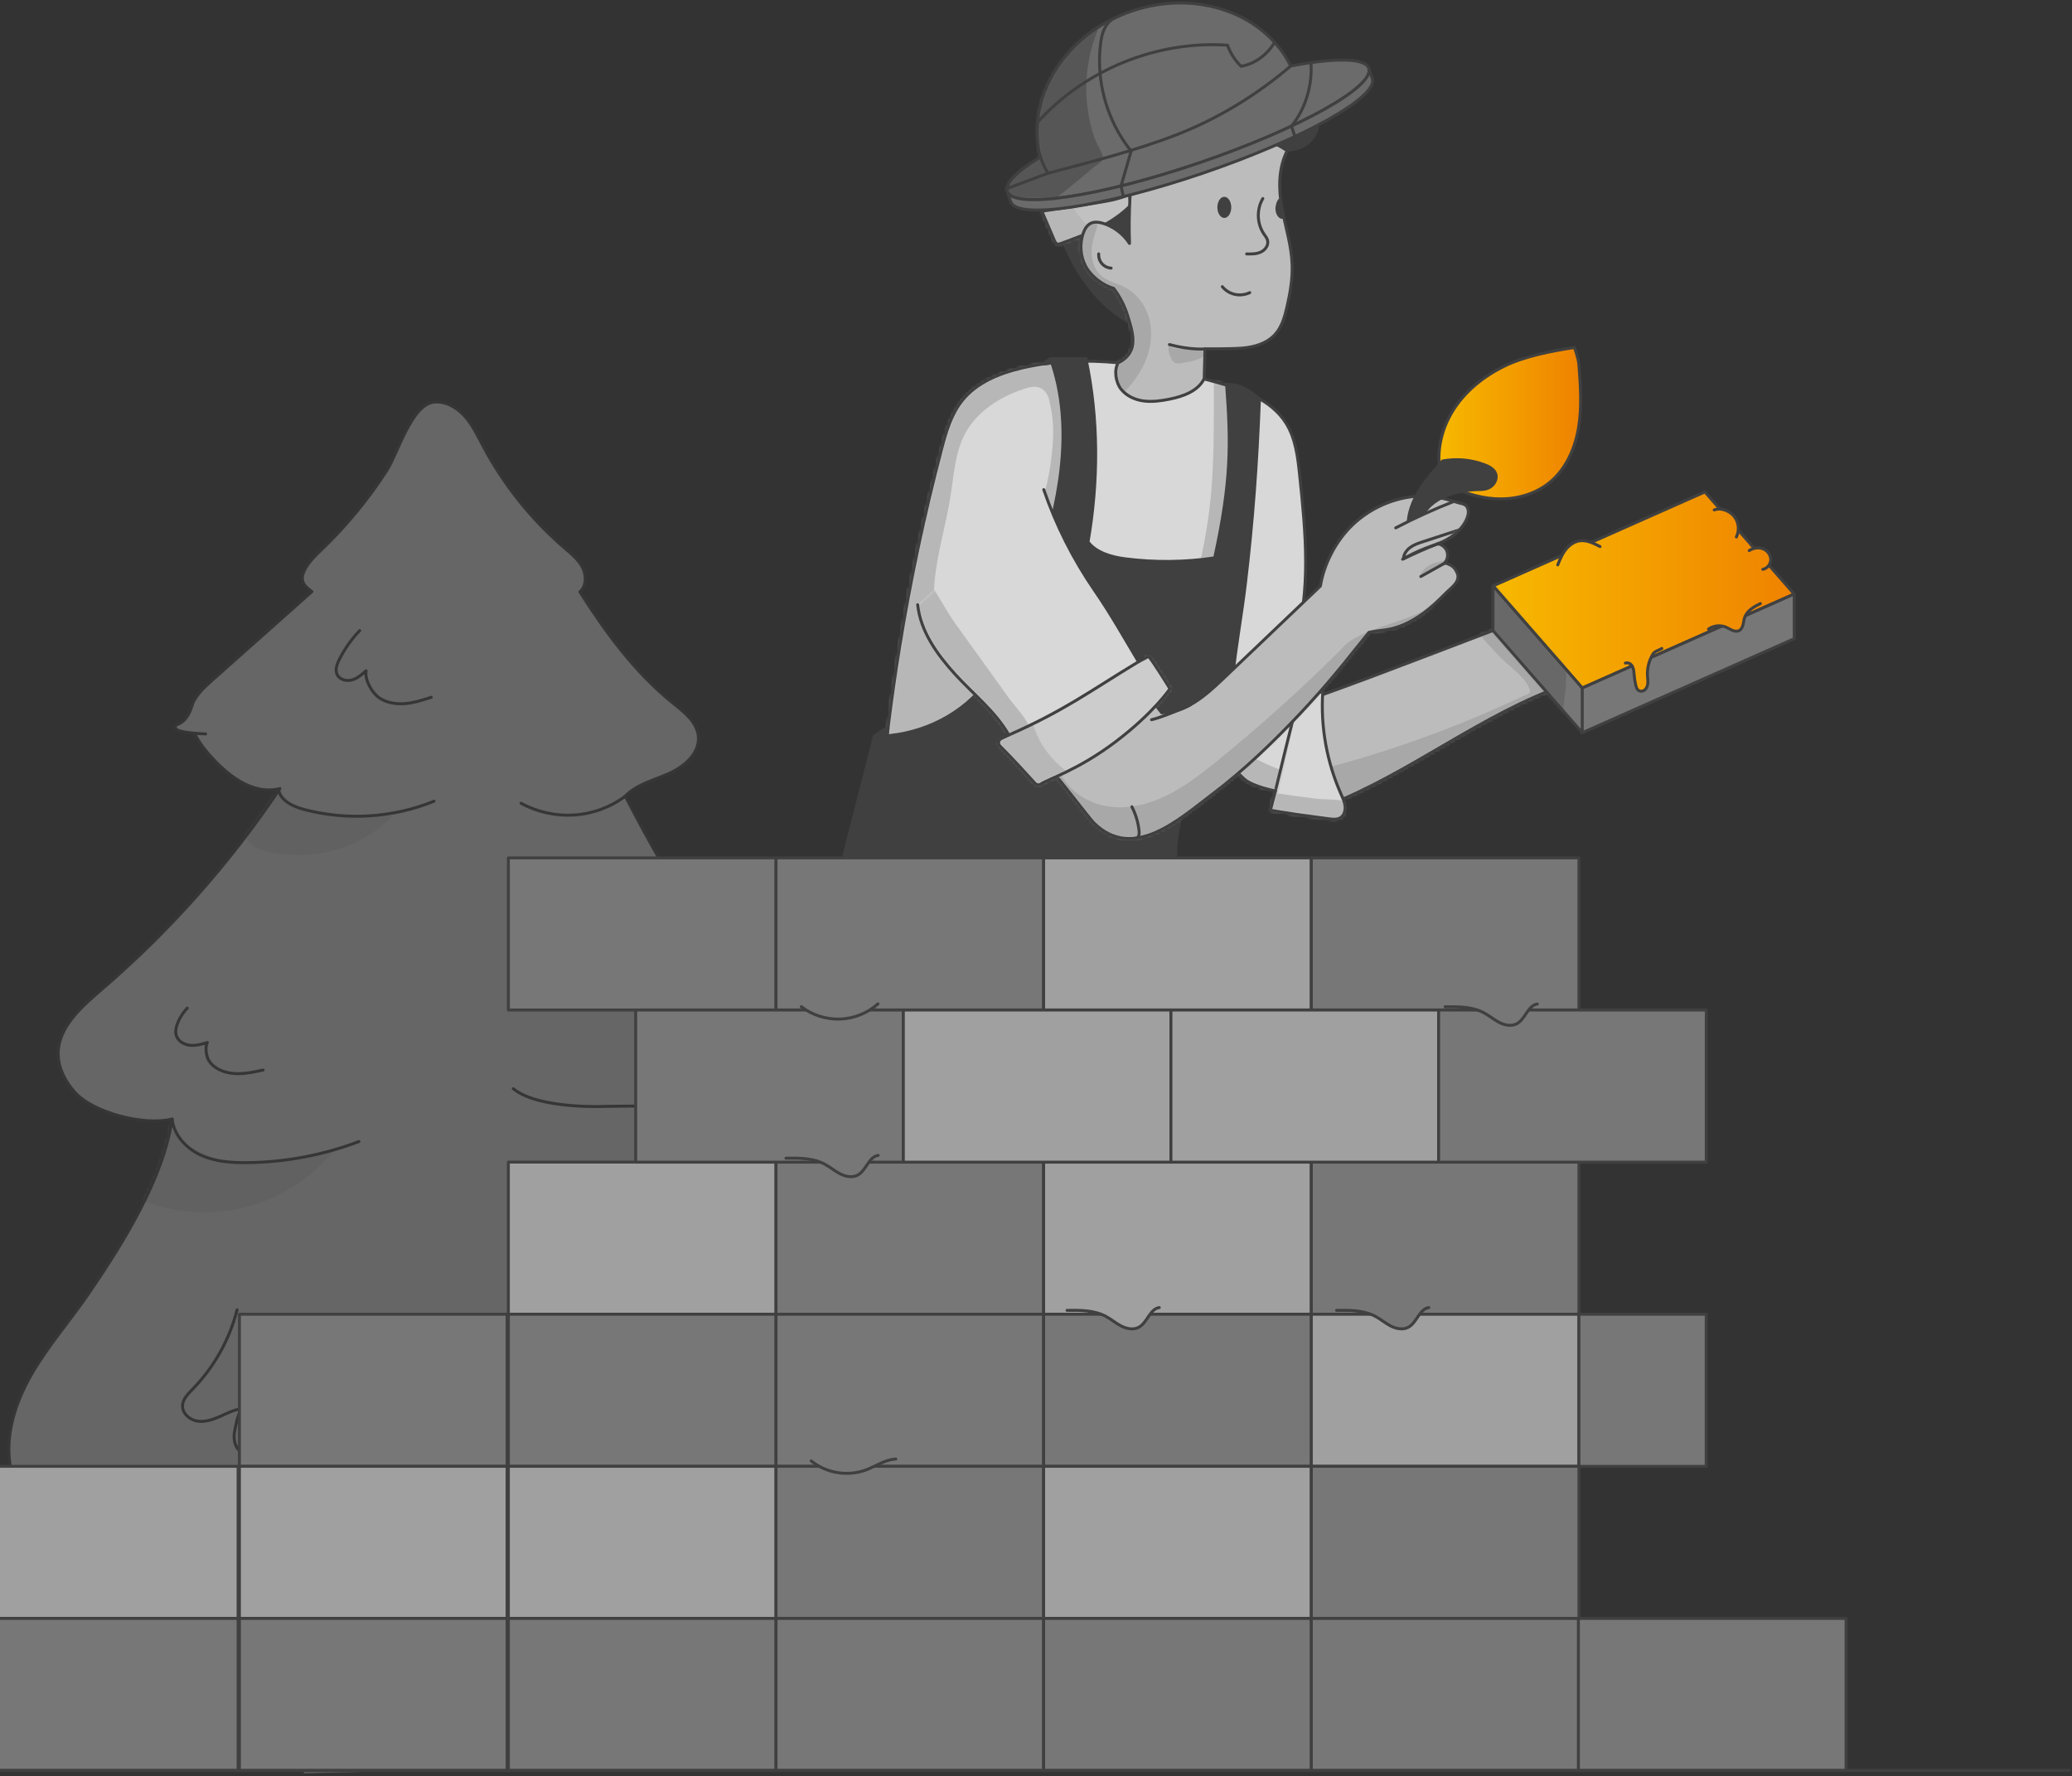 <?xml version="1.0" encoding="UTF-8"?>
<svg xmlns="http://www.w3.org/2000/svg" width="701" height="601" viewBox="0 0 701 601" fill="none">
  <rect x="0" y="0" width="701" height="601" fill="#333333" stroke="none"/>
  <g opacity="0.25">
    <path d="M102.286 600L116.286 528.118H170.357C170.357 528.118 173.85 572.965 177.039 598.095L102.286 600Z" fill="#F5F5F5"></path>
    <mask id="mask0_901_35620" style="mask-type:luminance" maskUnits="userSpaceOnUse" x="102" y="528" width="76" height="72">
      <path d="M102.286 600L116.286 528.118H170.357C170.357 528.118 173.85 572.965 177.039 598.095L102.286 600Z" fill="white"></path>
    </mask>
    <g mask="url(#mask0_901_35620)">
      <path d="M100.864 564.598C126.905 570.177 154.976 565.703 177.993 552.31C176.888 547.394 175.646 542.907 174.541 537.991C155.583 548.264 130.647 548.264 111.537 538.267C109.549 547.919 104.206 555.347 100.864 564.612V564.598Z" fill="#C4C2C2"></path>
    </g>
    <path d="M102.286 600L116.286 528.118H170.357L177.025 598.095" stroke="#404040" stroke-linecap="round" stroke-linejoin="round"></path>
    <path d="M192.158 536.906C179.924 547.648 164.032 554.166 147.781 555.077C131.529 556.002 115.002 551.321 101.636 542.015C88.132 544.1 73.579 542.457 60.006 541.007C54 540.358 47.745 539.171 43.092 535.318C38.439 531.466 36.12 524.217 39.489 519.205C23.596 519.094 7.331 514.952 3.672 497.085C1.421 486.108 5.094 474.676 10.7 464.969C16.306 455.262 23.776 446.785 30.099 437.534C41.629 420.647 55.284 398.845 58.239 378.617C48.726 381.006 31.397 376.463 25.253 369.49C22.133 365.955 19.758 361.509 19.689 356.787C19.537 347.799 27.241 340.923 34.062 335.068C57.245 315.199 77.708 292.154 94.719 266.804C85.302 269.165 76.617 262.137 70.293 254.764C66.593 250.456 63.265 244.891 64.729 239.41C65.737 235.654 68.788 232.837 71.688 230.255C82.968 220.217 94.249 210.193 105.53 200.155C102.796 198.208 101.498 196.565 102.796 193.472C104.094 190.379 106.676 188.018 109.092 185.685C117.335 177.745 124.639 168.84 130.853 159.23C134.608 153.403 139.248 136.682 146.952 136.033C150.86 135.702 154.616 137.911 157.239 140.838C159.862 143.765 161.547 147.369 163.383 150.835C170.329 163.966 179.773 175.785 191.054 185.464C193.318 187.411 195.72 189.344 197.074 191.995C198.427 194.646 198.427 198.277 196.19 200.265C204.778 213.811 214.83 227.508 227.298 237.587C231.22 240.763 235.845 244.173 236.273 249.199C236.756 254.819 231.592 259.32 226.456 261.64C221.32 263.959 215.465 265.313 211.53 269.358C219.814 285.168 228.527 301.737 240.167 315.254C245.855 321.854 252 328.261 255.921 336.048C259.843 343.836 261.251 353.487 257.136 361.178C252.58 369.711 242.321 373.826 232.655 374.102C231.15 374.143 236.591 401.33 239.035 404.644C247.982 416.781 258.503 426.446 265.352 440.254C273.429 456.533 277.047 475.559 272.435 493.136C265.628 519.067 235.707 539.378 210.149 543.382C203.673 544.39 196.563 541.711 192.158 536.865V536.906Z" fill="white"></path>
    <mask id="mask1_901_35620" style="mask-type:luminance" maskUnits="userSpaceOnUse" x="3" y="136" width="272" height="420">
      <path d="M192.158 536.906C179.924 547.648 164.032 554.166 147.781 555.077C131.529 556.002 115.002 551.321 101.636 542.015C88.132 544.1 73.579 542.457 60.006 541.007C54 540.358 47.745 539.171 43.092 535.318C38.439 531.466 36.12 524.217 39.489 519.205C23.596 519.094 7.331 514.952 3.672 497.085C1.421 486.108 5.094 474.676 10.7 464.969C16.306 455.262 23.776 446.785 30.099 437.534C41.629 420.647 55.284 398.845 58.239 378.617C48.726 381.006 31.397 376.463 25.253 369.49C22.133 365.955 19.758 361.509 19.689 356.787C19.537 347.799 27.241 340.923 34.062 335.068C57.245 315.199 77.708 292.154 94.719 266.804C85.302 269.165 76.617 262.137 70.293 254.764C66.593 250.456 63.265 244.891 64.729 239.41C65.737 235.654 68.788 232.837 71.688 230.255C82.968 220.217 94.249 210.193 105.53 200.155C102.796 198.208 101.498 196.565 102.796 193.472C104.094 190.379 106.676 188.018 109.092 185.685C117.335 177.745 124.639 168.84 130.853 159.23C134.608 153.403 139.248 136.682 146.952 136.033C150.86 135.702 154.616 137.911 157.239 140.838C159.862 143.765 161.547 147.369 163.383 150.835C170.329 163.966 179.773 175.785 191.054 185.464C193.318 187.411 195.72 189.344 197.074 191.995C198.427 194.646 198.427 198.277 196.19 200.265C204.778 213.811 214.83 227.508 227.298 237.587C231.22 240.763 235.845 244.173 236.273 249.199C236.756 254.819 231.592 259.32 226.456 261.64C221.32 263.959 215.465 265.313 211.53 269.358C219.814 285.168 228.527 301.737 240.167 315.254C245.855 321.854 252 328.261 255.921 336.048C259.843 343.836 261.251 353.487 257.136 361.178C252.58 369.711 242.321 373.826 232.655 374.102C231.15 374.143 236.591 401.33 239.035 404.644C247.982 416.781 258.503 426.446 265.352 440.254C273.429 456.533 277.047 475.559 272.435 493.136C265.628 519.067 235.707 539.378 210.149 543.382C203.673 544.39 196.563 541.711 192.158 536.865V536.906Z" fill="white"></path>
    </mask>
    <g mask="url(#mask1_901_35620)">
      <path d="M105.406 289.052C115.762 288.168 125.744 283.446 133.007 276.017C123.673 276.307 114.312 275.617 105.116 273.988C100.919 273.242 96.624 271.861 94.47 267.926C88.616 269.376 80.276 274.623 82.416 281.913C84.681 289.687 99.137 289.59 105.42 289.052H105.406Z" fill="#EAEAEA"></path>
      <path d="M41.808 403.123C53.434 409.557 67.38 411.697 80.4 409.046C93.421 406.395 105.419 398.995 113.621 388.542C103.624 391.373 93.407 394.245 83.024 393.72C72.641 393.195 61.884 388.708 56.499 379.816C52.44 383.792 48.381 387.769 44.307 391.746C43.714 395.018 42.388 399.837 41.794 403.109L41.808 403.123Z" fill="#EAEAEA"></path>
    </g>
    <path d="M192.158 536.906C179.924 547.648 164.032 554.166 147.781 555.077C131.529 556.002 115.002 551.321 101.636 542.015C88.132 544.1 73.579 542.457 60.006 541.007C54 540.358 47.745 539.171 43.092 535.318C38.439 531.466 36.12 524.217 39.489 519.205C23.596 519.094 7.331 514.952 3.672 497.085C1.421 486.108 5.094 474.676 10.7 464.969C16.306 455.262 23.776 446.785 30.099 437.534C41.629 420.647 55.284 398.845 58.239 378.617C48.726 381.006 31.397 376.463 25.253 369.49C22.133 365.955 19.758 361.509 19.689 356.787C19.537 347.799 27.241 340.923 34.062 335.068C57.245 315.199 77.708 292.154 94.719 266.804C85.302 269.165 76.617 262.137 70.293 254.764C66.593 250.456 63.265 244.891 64.729 239.41C65.737 235.654 68.788 232.837 71.688 230.255C82.968 220.217 94.249 210.193 105.53 200.155C102.796 198.208 101.498 196.565 102.796 193.472C104.094 190.379 106.676 188.018 109.092 185.685C117.335 177.745 124.639 168.84 130.853 159.23C134.608 153.403 139.248 136.682 146.952 136.033C150.86 135.702 154.616 137.911 157.239 140.838C159.862 143.765 161.547 147.369 163.383 150.835C170.329 163.966 179.773 175.785 191.054 185.464C193.318 187.411 195.72 189.344 197.073 191.995C198.427 194.646 198.427 198.277 196.19 200.265C204.778 213.811 214.83 227.508 227.298 237.587C231.22 240.763 235.845 244.173 236.273 249.199C236.756 254.819 231.592 259.32 226.456 261.64C221.32 263.959 215.465 265.313 211.53 269.358C219.814 285.168 228.527 301.737 240.167 315.254C245.855 321.854 252 328.261 255.921 336.048C259.843 343.836 261.251 353.487 257.136 361.178C252.58 369.711 242.321 373.826 232.655 374.102C231.15 374.143 236.591 401.33 239.035 404.644C247.982 416.781 258.503 426.446 265.352 440.254C273.429 456.533 277.047 475.559 272.435 493.136C265.628 519.067 235.707 539.378 210.149 543.382C203.673 544.39 196.563 541.711 192.158 536.865V536.906Z" stroke="#404040" stroke-linecap="round" stroke-linejoin="round"></path>
    <path d="M58.24 378.638C58.792 384.009 62.962 388.51 67.864 390.788C72.765 393.053 78.33 393.439 83.728 393.37C96.583 393.232 109.424 390.802 121.437 386.232" stroke="#404040" stroke-linecap="round" stroke-linejoin="round"></path>
    <path d="M232.655 374.123C211.226 374.22 205.054 374.331 205.054 374.331C205.054 374.331 182.285 375.449 173.669 368.366" stroke="#404040" stroke-linecap="round" stroke-linejoin="round"></path>
    <path d="M94.222 267.215C94.995 271.012 99.22 272.904 102.962 273.898C117.377 277.709 133.035 276.715 146.842 271.081" stroke="#404040" stroke-linecap="round" stroke-linejoin="round"></path>
    <path d="M211.53 269.396C201.202 277.073 187.616 277.874 176.28 271.785" stroke="#404040" stroke-linecap="round" stroke-linejoin="round"></path>
    <path d="M121.699 213.354C118.896 216.268 116.535 219.609 114.74 223.241C113.967 224.801 113.304 226.679 114.063 228.253C114.906 229.979 117.211 230.572 119.062 230.062C120.912 229.551 122.417 228.225 123.853 226.941C123.328 229.951 125.772 234.369 128.285 236.095C130.798 237.821 134.001 238.305 137.039 238.056C140.077 237.808 143.017 236.855 145.917 235.916" stroke="#404040" stroke-linecap="round" stroke-linejoin="round"></path>
    <path d="M182.244 327.756C182.175 329.578 182.12 331.442 182.686 333.182C183.252 334.922 184.55 336.537 186.317 336.952C187.988 337.338 189.728 336.606 191.219 335.75C192.71 334.894 194.16 333.859 195.859 333.541C195.859 335.488 197.888 338.222 199.752 338.816C201.616 339.409 203.618 339.161 205.538 338.816C210.702 337.932 215.755 336.455 220.574 334.439" stroke="#404040" stroke-linecap="round" stroke-linejoin="round"></path>
    <path d="M63.349 341.094C61.927 342.572 60.808 344.339 60.063 346.244C59.552 347.57 59.22 349.061 59.662 350.414C60.283 352.306 62.3 353.452 64.288 353.659C66.262 353.852 68.237 353.3 70.142 352.734C69.383 353.88 69.742 356.697 70.239 357.981C70.736 359.265 71.702 360.314 72.835 361.101C75.113 362.703 77.985 363.297 80.76 363.269C83.535 363.241 86.297 362.634 89.017 362.04" stroke="#404040" stroke-linecap="round" stroke-linejoin="round"></path>
    <path d="M80.208 443.169C77.653 453.263 72.379 462.638 65.102 470.08C63.583 471.641 61.871 473.339 61.747 475.507C61.609 478.13 64.053 480.339 66.635 480.795C69.217 481.251 71.84 480.381 74.243 479.331C76.645 478.282 79.006 477.012 81.602 476.639C80.47 478.682 79.793 482.038 79.365 484.33C78.937 486.622 79.338 489.204 80.981 490.861C81.795 491.675 82.872 492.228 83.991 492.462C86.242 492.932 88.588 492.186 90.632 491.137C92.675 490.087 94.595 488.762 96.735 487.92" stroke="#404040" stroke-linecap="round" stroke-linejoin="round"></path>
    <path d="M65.032 238.542C64.218 241.332 62.906 243.914 60.324 245.004C59.923 245.17 59.44 245.363 59.316 245.791C59.233 246.095 59.357 246.413 59.578 246.647C59.799 246.882 60.089 247.006 60.365 247.131C62.091 247.89 67.683 248.291 69.575 248.318" fill="white"></path>
    <path d="M65.032 238.542C64.218 241.332 62.906 243.914 60.324 245.004C59.923 245.17 59.44 245.363 59.316 245.791C59.233 246.095 59.357 246.413 59.578 246.647C59.799 246.882 60.089 247.006 60.365 247.131C62.091 247.89 67.683 248.291 69.575 248.318" stroke="#404040" stroke-linecap="round" stroke-linejoin="round"></path>
  </g>
  <path d="M490.835 164.553C496.145 167.161 501.987 168.841 507.909 168.801C513.83 168.762 519.811 166.944 524.37 163.17C529.857 158.645 532.897 151.69 534.061 144.676C535.226 137.661 534.713 130.489 534.18 123.376C534.022 121.222 532.66 117.566 532.66 117.566C524.962 118.772 515.784 120.491 508.797 123.949C501.809 127.406 495.493 132.504 491.408 139.163C487.322 145.822 485.644 154.101 487.697 161.629C487.953 162.558 488.368 163.032 489.157 163.585C489.947 164.138 489.967 164.118 490.815 164.553H490.835Z" fill="url(#paint0_linear_901_35620)" stroke="#404040" stroke-miterlimit="10"></path>
  <path d="M386.105 85.024C385.947 90.438 386.184 95.832 385.947 101.246C385.829 103.893 385.592 106.541 385.118 109.169C384.98 109.94 385.059 111.619 384.052 111.718C383.204 111.797 382.73 110.77 382.335 110.197C381.546 109.07 379.868 108.339 378.743 107.569C368.045 100.238 361.097 88.422 357.189 76.033C355.116 69.434 353.814 62.321 355.472 55.603C357.228 48.489 362.222 42.443 368.301 38.373C374.381 34.303 381.526 32.05 388.73 30.687C405.468 27.486 423.055 28.889 439.082 34.658C441.569 35.547 444.194 36.693 445.517 38.985C447.806 42.917 444.826 48.213 440.701 50.09C436.575 51.967 431.779 51.493 427.239 51.137C421.397 50.702 415.456 50.584 409.712 51.75C403.968 52.915 398.382 55.464 394.336 59.732C388.099 66.312 386.362 75.954 386.105 85.024Z" fill="#404040"></path>
  <path d="M382.69 69.295C379.532 72.595 375.644 75.124 371.578 77.179C367.512 79.234 363.209 80.815 358.926 82.376C358.531 82.514 358.097 82.672 357.702 82.534C357.189 82.376 356.913 81.823 356.695 81.309C355.294 78.029 353.893 74.749 352.491 71.469C358.432 70.56 364.374 69.631 370.315 68.722C374.321 68.11 378.407 67.458 382.098 65.778C382.177 66.826 382.414 68.288 382.71 69.295H382.69Z" fill="#C1C1C1"></path>
  <mask id="mask2_901_35620" style="mask-type:luminance" maskUnits="userSpaceOnUse" x="352" y="65" width="31" height="18">
    <path d="M382.69 69.295C379.532 72.595 375.644 75.124 371.578 77.179C367.512 79.234 363.209 80.815 358.926 82.376C358.531 82.514 358.097 82.672 357.702 82.534C357.189 82.376 356.913 81.823 356.695 81.309C355.294 78.029 353.893 74.749 352.491 71.469C358.432 70.56 364.374 69.631 370.315 68.722C374.321 68.11 378.407 67.458 382.098 65.778C382.177 66.826 382.414 68.288 382.71 69.295H382.69Z" fill="white"></path>
  </mask>
  <g mask="url(#mask2_901_35620)">
    <path d="M369.861 77.89C365.163 74.195 361.669 68.999 360.011 63.249C357.09 64.494 353.952 66.134 351.05 67.379C350.458 67.635 349.846 67.912 349.491 68.446C349.037 69.117 349.136 70.007 349.274 70.797C349.965 75.006 351.05 79.155 352.531 83.146C352.886 84.075 353.32 85.102 354.248 85.498C355.077 85.853 356.024 85.596 356.893 85.34C359.696 84.47 362.479 83.522 365.242 82.475C366.229 82.099 367.216 81.724 368.025 81.072C368.834 80.419 369.92 78.938 369.88 77.89H369.861Z" fill="#B7B7B7"></path>
  </g>
  <path d="M382.69 69.295C379.532 72.595 375.644 75.124 371.578 77.179C367.512 79.234 363.209 80.815 358.926 82.376C358.531 82.514 358.097 82.672 357.702 82.534C357.189 82.376 356.913 81.823 356.695 81.309C355.294 78.029 353.893 74.749 352.491 71.469C358.432 70.56 364.374 69.631 370.315 68.722C374.321 68.11 378.407 67.458 382.098 65.778C382.177 66.826 382.414 68.288 382.71 69.295H382.69Z" stroke="#404040" stroke-miterlimit="10"></path>
  <path d="M448.714 272.674C477.058 261.708 501.237 241.534 529.936 231.536C525.673 224.087 522.021 216.085 520.087 207.727C494.941 217.033 470.86 226.675 445.596 235.705C442.26 247.817 443.701 261.155 448.734 272.674H448.714Z" fill="#BCBCBC"></path>
  <mask id="mask3_901_35620" style="mask-type:luminance" maskUnits="userSpaceOnUse" x="443" y="207" width="87" height="66">
    <path d="M448.714 272.674C477.058 261.708 501.237 241.534 529.936 231.536C525.673 224.087 522.021 216.085 520.087 207.727C494.941 217.033 470.86 226.675 445.596 235.705C442.26 247.817 443.701 261.155 448.734 272.674H448.714Z" fill="white"></path>
  </mask>
  <g mask="url(#mask3_901_35620)">
    <path d="M520.422 222.309C522.672 226.004 524.311 230.074 525.298 234.283C525.732 236.12 526.482 238.59 526.166 240.487C525.89 242.048 524.271 242.443 523.047 243.095C521.37 243.984 519.692 244.893 518.014 245.782C509.172 250.485 500.27 255.109 491.249 259.475C482.249 263.842 473.09 267.932 463.754 271.528C460.202 272.892 456.195 274.196 452.701 272.734C448.201 270.856 446.602 265.423 445.536 260.661C453.313 258.665 461.03 256.452 468.669 253.982C482.111 249.635 495.315 244.577 508.204 238.788C510.316 237.839 512.409 236.891 514.501 235.903C515.014 235.666 515.527 235.429 516.021 235.172C516.376 235.014 517.244 234.777 517.481 234.48C517.994 233.808 517.146 232.307 516.79 231.694C514.994 228.691 512.113 226.557 509.507 224.206C506.507 221.499 503.842 218.456 501.197 215.413C500.882 215.057 500.546 214.642 500.526 214.148C500.526 213.694 500.783 213.279 501.158 213.002C501.533 212.726 501.947 212.587 502.382 212.449C505.283 211.56 508.283 211.007 511.264 210.473C514.639 214.168 517.856 218.041 520.442 222.309H520.422Z" fill="#A8A8A8"></path>
  </g>
  <path d="M448.714 272.674C477.058 261.708 501.237 241.534 529.936 231.536C525.673 224.087 522.021 216.085 520.087 207.727C494.941 217.033 470.86 226.675 445.596 235.705C442.26 247.817 443.701 261.155 448.734 272.674H448.714Z" stroke="#404040" stroke-linecap="round" stroke-linejoin="round"></path>
  <path d="M296.652 286.604C299.633 241.218 306.956 196.128 318.502 152.145C320.042 146.257 321.759 140.23 325.569 135.488C330.424 129.442 338.043 126.34 345.583 124.561C367.216 119.444 389.954 123.336 411.37 129.284C420.41 131.793 430.081 135.211 435.075 143.154C438.352 148.371 439.082 154.753 439.714 160.878C441.727 180.143 443.661 200.06 437.917 218.555C436.753 222.329 435.253 226.379 436.536 230.114C437.819 233.848 447.51 234.263 447.51 234.263C446.76 246.079 448.911 257.875 453.708 268.703C454.3 270.046 454.951 271.41 455.07 272.892C455.188 274.374 454.655 275.994 453.372 276.725C452.287 277.357 450.925 277.199 449.681 277.041C446.089 276.547 442.497 276.073 438.885 275.579C436.654 275.283 429.805 274.136 429.805 274.136L431.503 267.596C431.503 267.596 423.805 266.174 420.903 263.526C418.002 260.878 415.673 257.638 412.613 255.188C409.554 252.738 405.369 251.137 401.698 252.5C391.04 256.492 394.356 275.105 384.96 281.526C380.421 284.628 374.519 284.549 369.032 284.451C344.932 283.937 320.674 284.569 296.652 286.644V286.604Z" fill="#D8D8D8"></path>
  <mask id="mask4_901_35620" style="mask-type:luminance" maskUnits="userSpaceOnUse" x="296" y="122" width="160" height="165">
    <path d="M296.652 286.604C299.633 241.218 306.956 196.128 318.502 152.145C320.042 146.257 321.759 140.23 325.569 135.488C330.424 129.442 338.043 126.34 345.583 124.561C367.216 119.444 389.954 123.336 411.37 129.284C420.41 131.793 430.081 135.211 435.075 143.154C438.352 148.371 439.082 154.753 439.714 160.878C441.727 180.143 443.661 200.06 437.917 218.555C436.753 222.329 435.253 226.379 436.536 230.114C437.819 233.848 447.51 234.263 447.51 234.263C446.76 246.079 448.911 257.875 453.708 268.703C454.3 270.046 454.951 271.41 455.07 272.892C455.188 274.374 454.655 275.994 453.372 276.725C452.287 277.357 450.925 277.199 449.681 277.041C446.089 276.547 442.497 276.073 438.885 275.579C436.654 275.283 429.805 274.136 429.805 274.136L431.503 267.596C431.503 267.596 423.805 266.174 420.903 263.526C418.002 260.878 415.673 257.638 412.613 255.188C409.554 252.738 405.369 251.137 401.698 252.5C391.04 256.492 394.356 275.105 384.96 281.526C380.421 284.628 374.519 284.549 369.032 284.451C344.932 283.937 320.674 284.569 296.652 286.644V286.604Z" fill="white"></path>
  </mask>
  <g mask="url(#mask4_901_35620)">
    <path d="M403.711 251.75C407.56 254.99 411.409 258.231 415.278 261.471C417.962 263.744 420.726 266.036 424.042 267.241C426.233 268.031 428.798 268.288 430.792 267.063C432.786 265.838 434.779 261.155 432.628 260.286C423.055 256.472 414.133 251.078 406.297 244.38C405.508 246.435 404.521 249.675 403.731 251.73L403.711 251.75Z" fill="#B7B7B7"></path>
    <path d="M333.464 238.314C333.148 243.51 328.253 244.656 324.266 245.704C319.272 247.008 314.496 250.584 309.462 252.264C308.081 252.738 292.804 256.136 292.823 255.919C295.073 221.934 310.331 190.122 315.502 156.433C316.351 150.821 318.068 146.85 320.437 141.693C322.805 136.535 326.181 131.734 330.839 128.494C340.116 122.052 351.406 121.657 362.36 120.452C364.709 130.193 366.782 140.112 366.584 150.149C366.387 160.187 363.801 170.422 357.623 178.306C356.557 174.848 353.537 166.174 353.537 166.174C353.537 166.174 355.393 160.049 356.103 150.9C356.814 141.752 355.393 137.899 355.097 135.943C354.801 133.987 353.715 132.011 351.879 131.24C350.123 130.509 348.09 131.003 346.294 131.615C338.24 134.322 330.503 139.223 326.496 146.731C323.121 153.054 322.746 160.464 321.641 167.537C320.042 177.792 316.805 187.79 316.075 198.144C315.344 208.497 317.555 219.76 325.134 226.854C326.931 228.533 328.964 229.936 330.641 231.714C332.319 233.493 333.622 235.824 333.484 238.274L333.464 238.314Z" fill="#B7B7B7"></path>
    <path d="M430.279 278.503C429.016 277.713 431.503 267.577 431.503 267.577C431.503 267.577 437.404 242.977 441.431 227.782" fill="#CCCCCC"></path>
    <path d="M430.279 278.503C429.016 277.713 431.503 267.577 431.503 267.577C431.503 267.577 437.404 242.977 441.431 227.782" stroke="#404040" stroke-linecap="round" stroke-linejoin="round"></path>
    <path d="M430.24 268.169C429.272 269.592 428.305 271.054 427.911 272.734C427.516 274.413 427.851 276.369 429.154 277.456C430.101 278.266 431.404 278.503 432.628 278.701C436.437 279.333 440.267 279.965 444.076 280.618C448.26 281.309 453.452 282.218 457.182 279.57C459.452 277.95 460.498 274.631 458.169 272.497C455.524 270.086 448.754 270.679 445.339 270.244C440.286 269.612 435.253 268.92 430.22 268.169H430.24Z" fill="#B7B7B7"></path>
    <path d="M405.824 191.208C410.66 169.552 410.758 157.045 410.66 126.379C413.008 125.431 417.37 128.889 418.496 131.181C419.621 133.473 419.522 136.12 419.384 138.649C419.028 145.723 418.594 152.797 417.963 159.871C416.956 171.034 415.436 182.159 413.403 193.164C411.449 192.868 407.403 192.394 405.824 191.208Z" fill="#B7B7B7"></path>
  </g>
  <path d="M296.652 286.604C299.633 241.218 306.956 196.128 318.502 152.145C320.042 146.257 321.759 140.23 325.569 135.488C330.424 129.442 338.043 126.34 345.583 124.561C367.216 119.444 389.954 123.336 411.37 129.284C420.41 131.793 430.081 135.211 435.075 143.154C438.352 148.371 439.082 154.753 439.714 160.878C441.727 180.143 443.661 200.06 437.917 218.555C436.753 222.329 435.253 226.379 436.536 230.114C437.819 233.848 447.51 234.263 447.51 234.263C446.76 246.079 448.912 257.875 453.708 268.703C454.3 270.046 454.951 271.41 455.07 272.892C455.188 274.374 454.655 275.994 453.372 276.725C452.287 277.357 450.925 277.199 449.681 277.041C446.089 276.547 442.497 276.073 438.885 275.579C436.654 275.283 429.805 274.136 429.805 274.136L431.503 267.596C431.503 267.596 423.805 266.174 420.903 263.526C418.002 260.878 415.673 257.638 412.613 255.188C409.554 252.738 405.369 251.137 401.698 252.5C391.04 256.492 394.356 275.105 384.96 281.526C380.421 284.628 374.519 284.549 369.032 284.451C344.932 283.937 320.674 284.569 296.652 286.644V286.604Z" stroke="#404040" stroke-linecap="round" stroke-linejoin="round"></path>
  <path d="M285.322 290.26L295.823 249.142C309.837 249.142 323.673 243.115 332.615 232.307C341.556 221.499 346.412 207.944 350.596 194.567C354.327 182.673 357.682 170.6 359.024 158.211C360.366 145.822 359.636 133.038 355.373 121.341H367.393C371.696 141.693 371.637 162.894 368.104 183.364C370.867 187.039 376.117 188.482 380.677 189.074C390.724 190.359 400.948 190.26 410.955 188.739C416.699 162.538 416.442 149.734 415.001 130.331C418.752 129.363 423.094 132.445 426.094 134.895C425.285 156.63 423.883 176.211 421.298 197.808C420.054 208.162 418.159 218.476 417.074 228.79C416.067 238.314 410.876 247.62 406.988 256.275C406.573 257.203 406.159 258.132 405.744 259.061C401.382 268.96 397.553 279.432 397.75 290.24H285.303L285.322 290.26Z" fill="#404040" stroke="#404040" stroke-linecap="round" stroke-linejoin="round"></path>
  <path d="M355.393 121.341C354.741 121.736 353.557 122.368 353.32 123.099C354.07 123.08 355.116 122.823 355.867 122.803C355.61 122.309 355.59 121.855 355.373 121.341H355.393Z" stroke="#404040" stroke-linecap="round" stroke-linejoin="round"></path>
  <path d="M388.533 235.429L393.033 241.159C401.126 241.277 407.876 235.31 413.738 229.738C424.732 219.246 435.726 208.754 446.721 198.282C447.944 190.714 452.01 182.949 457.557 177.634C463.103 172.319 470.386 168.9 478.005 168.011C481.479 167.596 484.993 167.952 488.407 168.703C490.164 169.098 491.842 169.671 493.559 170.145C494.881 170.501 496.145 170.6 496.618 172.18C496.993 173.386 496.618 174.709 496.105 175.836C494.269 179.768 490.44 182.494 486.374 183.976C487.815 184.174 489.118 185.241 489.572 186.644C490.026 188.047 489.611 189.667 488.545 190.675C489.019 190.24 490.796 191.208 491.19 191.465C492.078 192.078 492.572 192.868 492.986 193.836C494.25 196.78 490.914 198.875 489.098 200.712C486.71 203.143 484.223 205.494 481.479 207.509C477.374 210.532 472.617 212.805 467.544 213.259C465.412 213.457 463.143 213.951 463.143 213.951C463.143 213.951 459.076 218.95 457.774 220.59C455.879 223 453.945 225.391 451.971 227.742C448.063 232.425 444.016 237.009 439.832 241.455C430.595 251.256 420.824 260.621 410.067 268.762C398.895 277.219 383.361 291.524 370.078 278.424C368.755 277.12 357.268 262.103 356.972 262.242C369.032 256.097 379.927 245.861 388.513 235.409L388.533 235.429Z" fill="#BCBCBC"></path>
  <mask id="mask5_901_35620" style="mask-type:luminance" maskUnits="userSpaceOnUse" x="356" y="167" width="141" height="117">
    <path d="M388.533 235.429L393.033 241.159C401.126 241.277 407.876 235.31 413.738 229.738C424.732 219.246 435.726 208.754 446.721 198.282C447.944 190.714 452.01 182.949 457.557 177.634C463.103 172.319 470.386 168.9 478.005 168.011C481.479 167.596 484.993 167.952 488.407 168.703C490.164 169.098 491.842 169.671 493.559 170.145C494.881 170.501 496.145 170.6 496.618 172.18C496.993 173.386 496.618 174.709 496.105 175.836C494.269 179.768 490.44 182.494 486.374 183.976C487.815 184.174 489.118 185.241 489.572 186.644C490.026 188.047 489.611 189.667 488.545 190.675C489.019 190.24 490.796 191.208 491.19 191.465C492.078 192.078 492.572 192.868 492.986 193.836C494.25 196.78 490.914 198.875 489.098 200.712C486.71 203.143 484.223 205.494 481.479 207.509C477.374 210.532 472.617 212.805 467.544 213.259C465.412 213.457 463.143 213.951 463.143 213.951C463.143 213.951 459.076 218.95 457.774 220.59C455.879 223 453.945 225.391 451.971 227.742C448.063 232.425 444.016 237.009 439.832 241.455C430.595 251.256 420.824 260.621 410.067 268.762C398.895 277.219 383.361 291.524 370.078 278.424C368.755 277.12 357.268 262.103 356.972 262.242C369.032 256.097 379.927 245.861 388.513 235.409L388.533 235.429Z" fill="white"></path>
  </mask>
  <g mask="url(#mask5_901_35620)">
    <path d="M453.155 220.294C454.162 219.306 454.912 218.239 456.056 217.409C457.201 216.579 458.366 215.887 459.59 215.255C461.978 214.01 464.544 213.042 467.07 212.173C470.209 211.086 473.386 210.098 476.485 208.893C478.025 208.3 479.545 207.648 481.025 206.937C481.775 206.581 482.505 206.186 483.216 205.791C483.887 205.415 484.578 205.376 485.348 205.435C485.703 205.455 486.098 205.534 486.295 205.83C486.67 206.364 486.078 207.035 485.545 207.391C480.038 211.165 473.465 212.983 467.485 215.947C466.597 216.381 465.669 216.856 464.939 217.547C464.267 218.179 464.307 218.911 464.031 219.76C463.478 221.519 462.629 223.198 461.741 224.799C460.261 227.466 458.543 229.976 456.747 232.445C452.326 238.511 446.937 243.827 441.273 248.727C432.035 256.709 422.028 263.763 412.06 270.798C404.066 276.429 395.915 282.159 386.638 285.222C379.828 287.474 371.775 288.047 365.992 283.819C363.525 282.021 361.689 279.511 359.893 277.041C358.097 274.591 356.281 272.042 355.629 269.059C354.978 266.075 355.866 262.558 358.472 261.017C361.195 267.359 367.67 271.627 374.479 272.773C381.289 273.919 388.335 272.24 394.553 269.217C400.77 266.213 406.277 261.926 411.646 257.579C426.094 245.862 439.95 233.414 453.155 220.294Z" fill="#A8A8A8"></path>
    <path d="M494.368 179.057C490.045 180.46 485.742 181.862 481.42 183.285C479.939 183.759 478.419 184.273 477.156 185.182C475.893 186.091 474.867 187.494 474.827 189.055C479.604 186.308 484.795 184.293 490.164 183.068C492.078 182.633 493.381 180.736 494.388 179.057H494.368Z" fill="#BCBCBC" stroke="#404040" stroke-linecap="round" stroke-linejoin="round"></path>
    <path d="M483.946 191.09C482.387 191.86 481.005 193.164 480.551 194.824C483.236 193.441 485.9 192.078 488.585 190.695C488.841 190.556 489.591 190.062 489.157 189.707C488.9 189.509 487.933 189.865 487.657 189.924C486.394 190.181 485.111 190.497 483.946 191.09Z" fill="#A8A8A8"></path>
  </g>
  <path d="M388.533 235.429L393.033 241.159C401.126 241.277 407.876 235.31 413.738 229.738C424.732 219.246 435.726 208.754 446.721 198.282C447.944 190.714 452.01 182.949 457.557 177.634C463.103 172.319 470.386 168.9 478.005 168.011C481.479 167.596 484.993 167.952 488.407 168.703C490.164 169.098 491.842 169.671 493.559 170.145C494.881 170.501 496.145 170.6 496.618 172.18C496.993 173.386 496.618 174.709 496.105 175.836C494.269 179.768 490.44 182.494 486.374 183.976C487.815 184.174 489.118 185.241 489.572 186.644C490.026 188.047 489.611 189.667 488.545 190.675C489.019 190.24 490.796 191.208 491.19 191.465C492.078 192.078 492.572 192.868 492.986 193.836C494.25 196.78 490.914 198.875 489.098 200.712C486.71 203.143 484.223 205.494 481.479 207.509C477.374 210.532 472.617 212.805 467.544 213.259C465.412 213.457 463.143 213.951 463.143 213.951C463.143 213.951 459.076 218.95 457.774 220.59C455.879 223 453.945 225.391 451.971 227.742C448.063 232.425 444.016 237.009 439.832 241.455C430.595 251.256 420.824 260.621 410.067 268.762C398.895 277.219 383.361 291.524 370.078 278.424C368.755 277.12 357.268 262.103 356.972 262.242C369.032 256.097 379.927 245.861 388.513 235.409L388.533 235.429Z" stroke="#404040" stroke-linecap="round" stroke-linejoin="round"></path>
  <path d="M402.705 238.491C400.573 239.677 392.007 243.036 389.599 243.51" stroke="#404040" stroke-linecap="round" stroke-linejoin="round"></path>
  <path d="M384.27 283.601C384.763 283.542 385.158 283.107 385.296 282.633C385.434 282.159 385.415 281.645 385.375 281.151C385.079 278.306 384.25 275.52 382.947 272.971" stroke="#404040" stroke-linecap="round" stroke-linejoin="round"></path>
  <path d="M491.881 169.651C485.17 172.279 478.597 175.263 472.202 178.602" stroke="#404040" stroke-linecap="round" stroke-linejoin="round"></path>
  <path d="M486.374 183.977C482.367 185.577 478.42 187.336 474.531 189.213" stroke="#404040" stroke-linecap="round" stroke-linejoin="round"></path>
  <path d="M488.525 190.675L480.689 195.061" stroke="#404040" stroke-linecap="round" stroke-linejoin="round"></path>
  <path d="M310.469 204.605C311.416 213.595 317.002 221.38 323.081 228.079C329.161 234.777 336.898 240.803 341.3 248.687L338.734 249.893C337.747 250.347 337.53 251.631 338.299 252.402C342.365 256.413 347.991 262.617 350.162 265.028C350.675 265.601 351.544 265.7 352.175 265.265C354.662 263.546 364.768 260.562 377.539 250.88C390.309 241.199 395.816 233.038 395.816 233.038C395.816 233.038 389.599 222.882 388.552 222.092C387.447 222.724 386.302 223.297 385.177 223.89C380.341 215.789 375.703 207.549 370.354 199.804C363.11 189.272 357.287 177.753 353.123 165.66" fill="#D8D8D8"></path>
  <mask id="mask6_901_35620" style="mask-type:luminance" maskUnits="userSpaceOnUse" x="310" y="165" width="86" height="101">
    <path d="M310.469 204.605C311.416 213.595 317.002 221.38 323.081 228.079C329.161 234.777 336.898 240.803 341.3 248.687L338.734 249.893C337.747 250.347 337.53 251.631 338.299 252.402C342.365 256.413 347.991 262.617 350.162 265.028C350.675 265.601 351.544 265.7 352.175 265.265C354.662 263.546 364.768 260.562 377.539 250.88C390.309 241.199 395.816 233.038 395.816 233.038C395.816 233.038 389.599 222.882 388.552 222.092C387.447 222.724 386.302 223.297 385.177 223.89C380.341 215.789 375.703 207.549 370.354 199.804C363.11 189.272 357.287 177.753 353.123 165.66" fill="white"></path>
  </mask>
  <g mask="url(#mask6_901_35620)">
    <path d="M313.844 196.208C312.225 198.243 309.462 200.713 307.172 201.957C309.679 210.177 312.857 218.179 316.686 225.866C321.265 235.073 326.851 243.965 334.49 250.841C336.858 252.975 339.74 254.99 342.898 254.714C346.51 254.398 349.076 250.584 348.445 247.047C347.774 243.333 343.668 239.44 341.536 236.476C335.477 228.039 329.397 219.602 323.338 211.165C319.923 206.423 317.239 200.93 313.844 196.208Z" fill="#B7B7B7"></path>
    <path d="M385.217 223.87C368.518 233.987 360.248 240.329 341.319 248.687C339.721 247.838 337.214 249.181 336.266 250.742C335.319 252.303 335.437 254.299 336.128 255.978C336.819 257.658 338.023 259.061 339.267 260.385C341.931 263.269 344.951 266.036 348.642 267.34C352.333 268.644 356.439 268.407 360.189 267.281C363.939 266.154 367.393 264.238 370.749 262.202C376.749 258.547 382.532 254.496 388 250.07C392.855 246.158 397.593 241.772 400.119 236.061C401.402 233.137 402.053 229.758 400.987 226.755C399.882 223.594 397.119 221.341 394.494 219.247C392.934 218.002 390.783 216.737 389.105 217.804C387.191 219.029 387.171 222.685 385.237 223.87H385.217Z" fill="#CCCCCC"></path>
    <mask id="mask7_901_35620" style="mask-type:luminance" maskUnits="userSpaceOnUse" x="335" y="217" width="67" height="52">
      <path d="M385.217 223.87C368.518 233.987 360.248 240.329 341.319 248.687C339.721 247.838 337.214 249.181 336.266 250.742C335.319 252.303 335.437 254.299 336.128 255.978C336.819 257.658 338.023 259.061 339.267 260.385C341.931 263.269 344.951 266.036 348.642 267.34C352.333 268.644 356.439 268.407 360.189 267.281C363.939 266.154 367.393 264.238 370.749 262.202C376.749 258.547 382.532 254.496 388 250.07C392.855 246.158 397.593 241.772 400.119 236.061C401.402 233.137 402.053 229.758 400.987 226.755C399.882 223.594 397.119 221.341 394.494 219.247C392.934 218.002 390.783 216.737 389.105 217.804C387.191 219.029 387.171 222.685 385.237 223.87H385.217Z" fill="white"></path>
    </mask>
    <g mask="url(#mask7_901_35620)">
      <path d="M364.413 263.131C361.196 265.601 357.623 267.597 353.814 269C352.728 269.395 351.564 269.77 350.419 269.593C348.82 269.355 347.577 268.13 346.432 266.965C342.306 262.756 338.181 258.528 334.036 254.319C332.852 253.094 331.549 251.375 332.339 249.853C332.753 249.023 333.681 248.589 334.53 248.213C338.043 246.652 342.208 243.906 345.978 243.195C349.353 242.562 349.767 246.356 350.833 248.688C353.636 254.793 358.452 259.99 364.413 263.112V263.131Z" fill="#B7B7B7"></path>
    </g>
    <path d="M385.217 223.87C368.518 233.987 360.248 240.329 341.319 248.687C339.721 247.838 337.214 249.181 336.266 250.742C335.319 252.303 335.437 254.299 336.128 255.978C336.819 257.658 338.023 259.061 339.267 260.385C341.931 263.269 344.951 266.036 348.642 267.34C352.333 268.644 356.439 268.407 360.189 267.281C363.939 266.154 367.393 264.238 370.749 262.202C376.749 258.547 382.532 254.496 388 250.07C392.855 246.158 397.593 241.772 400.119 236.061C401.402 233.137 402.053 229.758 400.987 226.755C399.882 223.594 397.119 221.341 394.494 219.247C392.934 218.002 390.783 216.737 389.105 217.804C387.191 219.029 387.171 222.685 385.237 223.87H385.217Z" stroke="#404040" stroke-linecap="round" stroke-linejoin="round"></path>
  </g>
  <path d="M310.469 204.605C311.416 213.595 317.002 221.38 323.081 228.079C329.161 234.777 336.898 240.803 341.3 248.687L338.734 249.893C337.747 250.347 337.53 251.631 338.299 252.402C342.365 256.413 347.991 262.617 350.162 265.028C350.675 265.601 351.544 265.7 352.175 265.265C354.662 263.546 364.768 260.562 377.539 250.88C390.309 241.199 395.816 233.038 395.816 233.038C395.816 233.038 389.599 222.882 388.552 222.092C387.447 222.724 386.302 223.297 385.177 223.89C380.341 215.789 375.703 207.549 370.354 199.804C363.11 189.272 357.287 177.753 353.123 165.66" stroke="#404040" stroke-linecap="round" stroke-linejoin="round"></path>
  <path d="M295.843 249.162C297.145 248.213 298.843 246.672 300.442 246.415C300.244 247.284 300.165 248.727 300.067 249.596C298.725 249.517 297.126 249.636 295.863 249.142L295.843 249.162Z" fill="#404040" stroke="#404040" stroke-linecap="round" stroke-linejoin="round"></path>
  <path d="M482.407 173.564C484.637 170.185 488.348 168.347 492.236 167.28C494.546 166.648 497.092 166.194 499.48 166.154C501.572 166.134 503.507 166.174 505.184 164.613C506.408 163.487 507.04 161.649 506.487 160.088C505.875 158.409 504.119 157.44 502.461 156.808C497.822 155.03 492.69 154.575 487.815 155.504C485.091 158.527 482.387 161.57 480.176 164.988C477.966 168.407 476.308 172.26 475.933 176.31L482.387 173.544L482.407 173.564Z" fill="#404040"></path>
  <path d="M505.125 198.243L535.305 232.781L607.013 200.989L576.814 166.431L505.125 198.243Z" fill="url(#paint1_linear_901_35620)" stroke="#404040" stroke-linecap="round" stroke-linejoin="round"></path>
  <path d="M607.013 216.105L535.305 247.917L505.125 213.358V198.243L535.305 232.781L607.013 200.989V216.105Z" fill="#777777"></path>
  <mask id="mask8_901_35620" style="mask-type:luminance" maskUnits="userSpaceOnUse" x="505" y="198" width="103" height="50">
    <path d="M607.013 216.105L535.305 247.917L505.125 213.358V198.243L535.305 232.781L607.013 200.989V216.105Z" fill="white"></path>
  </mask>
  <g mask="url(#mask8_901_35620)">
    <path d="M529.226 223.119C527.745 217.35 523.679 212.627 519.416 208.478C515.152 204.328 510.534 200.416 507.395 195.358C504.849 198.579 502.323 201.78 499.776 205C499.342 205.534 498.908 206.107 498.711 206.779C498.414 207.786 498.711 208.834 499.046 209.821C502.934 221.578 510.099 232.248 519.514 240.29C521.251 241.772 523.699 244.498 525.85 245.269C528.673 246.277 528.574 242.246 528.772 240.468C529.403 234.737 530.666 228.849 529.206 223.139L529.226 223.119Z" fill="#686868"></path>
  </g>
  <path d="M607.013 216.105L535.305 247.917L505.125 213.358V198.243L535.305 232.781L607.013 200.989V216.105Z" stroke="#404040" stroke-linecap="round" stroke-linejoin="round"></path>
  <path d="M535.305 247.917V232.781" stroke="#404040" stroke-linecap="round" stroke-linejoin="round"></path>
  <path d="M549.911 224.364C550.819 224.008 551.885 224.66 552.319 225.549C552.753 226.438 552.793 227.446 552.872 228.414C552.971 229.6 553.148 230.766 553.444 231.931C553.602 232.564 553.819 233.216 554.332 233.591C555.004 234.065 555.99 233.888 556.583 233.315C557.175 232.742 557.431 231.912 557.491 231.082C557.55 230.252 557.431 229.442 557.372 228.632C557.234 226.043 557.905 223.415 559.267 221.222C559.839 220.313 561.339 219.997 562.228 219.404" fill="url(#paint2_linear_901_35620)"></path>
  <path d="M549.911 224.364C550.819 224.008 551.885 224.66 552.319 225.549C552.753 226.438 552.793 227.446 552.872 228.414C552.971 229.6 553.148 230.766 553.444 231.931C553.602 232.564 553.819 233.216 554.332 233.591C555.004 234.065 555.99 233.888 556.583 233.315C557.175 232.742 557.431 231.912 557.491 231.082C557.55 230.252 557.431 229.442 557.372 228.632C557.234 226.043 557.905 223.415 559.267 221.222C559.839 220.313 561.339 219.997 562.228 219.404" stroke="#404040" stroke-linecap="round" stroke-linejoin="round"></path>
  <path d="M596.394 192.631C597.953 192.374 599.137 190.774 599.078 189.193C599.019 187.612 597.835 186.17 596.335 185.636C594.835 185.103 593.117 185.419 591.795 186.288" fill="url(#paint3_linear_901_35620)"></path>
  <path d="M596.394 192.631C597.953 192.374 599.137 190.774 599.078 189.193C599.019 187.612 597.835 186.17 596.335 185.636C594.835 185.103 593.117 185.419 591.795 186.288" stroke="#404040" stroke-linecap="round" stroke-linejoin="round"></path>
  <path d="M578.018 212.845C579.755 211.62 582.084 211.382 584.018 212.232C584.749 212.548 585.44 213.022 586.19 213.319C586.94 213.615 587.828 213.694 588.519 213.279C589.17 212.884 589.525 212.094 589.723 211.323C589.92 210.553 589.979 209.742 590.236 208.992C591.025 206.581 593.414 205.277 595.585 204.21" fill="url(#paint4_linear_901_35620)"></path>
  <path d="M578.018 212.845C579.755 211.62 582.084 211.382 584.018 212.232C584.749 212.548 585.44 213.022 586.19 213.319C586.94 213.615 587.828 213.694 588.519 213.279C589.17 212.884 589.525 212.094 589.723 211.323C589.92 210.553 589.979 209.742 590.236 208.992C591.025 206.581 593.414 205.277 595.585 204.21" stroke="#404040" stroke-linecap="round" stroke-linejoin="round"></path>
  <path d="M541.325 184.925C539.114 183.779 536.726 182.594 534.278 183.008C532.403 183.325 530.785 184.569 529.62 186.071C528.456 187.573 527.725 189.371 527.015 191.129" fill="url(#paint5_linear_901_35620)"></path>
  <path d="M541.325 184.925C539.114 183.779 536.726 182.594 534.278 183.008C532.403 183.325 530.785 184.569 529.62 186.071C528.456 187.573 527.725 189.371 527.015 191.129" stroke="#404040" stroke-linecap="round" stroke-linejoin="round"></path>
  <path d="M579.952 172.536C582.439 171.588 585.558 173.01 586.999 175.124C588.301 177.021 588.479 179.629 587.453 181.684" fill="url(#paint6_linear_901_35620)"></path>
  <path d="M579.952 172.536C582.439 171.588 585.558 173.01 586.999 175.124C588.301 177.021 588.479 179.629 587.453 181.684" stroke="#404040" stroke-linecap="round" stroke-linejoin="round"></path>
  <path d="M262.545 290.26H171.987V341.732H262.545V290.26Z" fill="#777777" stroke="#404040" stroke-linecap="round" stroke-linejoin="round"></path>
  <path d="M353.103 290.26H262.545V341.732H353.103V290.26Z" fill="#777777" stroke="#404040" stroke-linecap="round" stroke-linejoin="round"></path>
  <path d="M443.642 290.26H353.083V341.732H443.642V290.26Z" fill="#A0A0A0" stroke="#404040" stroke-linecap="round" stroke-linejoin="round"></path>
  <path d="M534.2 290.26H443.642V341.732H534.2V290.26Z" fill="#777777" stroke="#404040" stroke-linecap="round" stroke-linejoin="round"></path>
  <path d="M262.545 393.184H171.987V444.656H262.545V393.184Z" fill="#A0A0A0" stroke="#404040" stroke-linecap="round" stroke-linejoin="round"></path>
  <path d="M353.103 393.184H262.545V444.656H353.103V393.184Z" fill="#777777" stroke="#404040" stroke-linecap="round" stroke-linejoin="round"></path>
  <path d="M443.642 393.184H353.083V444.656H443.642V393.184Z" fill="#A0A0A0" stroke="#404040" stroke-linecap="round" stroke-linejoin="round"></path>
  <path d="M534.2 393.184H443.642V444.656H534.2V393.184Z" fill="#777777" stroke="#404040" stroke-linecap="round" stroke-linejoin="round"></path>
  <path d="M262.545 444.656H171.987V496.128H262.545V444.656Z" fill="#777777" stroke="#404040" stroke-linecap="round" stroke-linejoin="round"></path>
  <path d="M353.103 444.656H262.545V496.128H353.103V444.656Z" fill="#777777" stroke="#404040" stroke-linecap="round" stroke-linejoin="round"></path>
  <path d="M443.642 444.656H353.083V496.128H443.642V444.656Z" fill="#777777" stroke="#404040" stroke-linecap="round" stroke-linejoin="round"></path>
  <path d="M534.2 444.656H443.642V496.128H534.2V444.656Z" fill="#A0A0A0" stroke="#404040" stroke-linecap="round" stroke-linejoin="round"></path>
  <path d="M577.248 444.656H534.18V496.128H577.248V444.656Z" fill="#777777" stroke="#404040" stroke-linecap="round" stroke-linejoin="round"></path>
  <path d="M262.545 496.108H171.987V547.58H262.545V496.108Z" fill="#A0A0A0" stroke="#404040" stroke-linecap="round" stroke-linejoin="round"></path>
  <path d="M353.103 496.108H262.545V547.58H353.103V496.108Z" fill="#777777" stroke="#404040" stroke-linecap="round" stroke-linejoin="round"></path>
  <path d="M443.642 496.108H353.083V547.58H443.642V496.108Z" fill="#A0A0A0" stroke="#404040" stroke-linecap="round" stroke-linejoin="round"></path>
  <path d="M534.2 496.108H443.642V547.58H534.2V496.108Z" fill="#777777" stroke="#404040" stroke-linecap="round" stroke-linejoin="round"></path>
  <path d="M262.545 547.581H171.987V599.053H262.545V547.581Z" fill="#777777" stroke="#404040" stroke-linecap="round" stroke-linejoin="round"></path>
  <path d="M171.558 444.656H81V496.128H171.558V444.656Z" fill="#777777" stroke="#404040" stroke-linecap="round" stroke-linejoin="round"></path>
  <path d="M171.558 496.108H81V547.58H171.558V496.108Z" fill="#A0A0A0" stroke="#404040" stroke-linecap="round" stroke-linejoin="round"></path>
  <path d="M171.558 547.581H81V599.053H171.558V547.581Z" fill="#777777" stroke="#404040" stroke-linecap="round" stroke-linejoin="round"></path>
  <path d="M80.558 496.108H-10V547.58H80.558V496.108Z" fill="#A0A0A0" stroke="#404040" stroke-linecap="round" stroke-linejoin="round"></path>
  <path d="M80.558 547.581H-10V599.053H80.558V547.581Z" fill="#777777" stroke="#404040" stroke-linecap="round" stroke-linejoin="round"></path>
  <path d="M353.103 547.581H262.545V599.053H353.103V547.581Z" fill="#777777" stroke="#404040" stroke-linecap="round" stroke-linejoin="round"></path>
  <path d="M443.642 547.581H353.083V599.053H443.642V547.581Z" fill="#777777" stroke="#404040" stroke-linecap="round" stroke-linejoin="round"></path>
  <path d="M534.2 547.581H443.642V599.053H534.2V547.581Z" fill="#777777" stroke="#404040" stroke-linecap="round" stroke-linejoin="round"></path>
  <path d="M624.558 547.581H534V599.053H624.558V547.581Z" fill="#777777" stroke="#404040" stroke-linecap="round" stroke-linejoin="round"></path>
  <path d="M305.613 341.732H215.055V393.204H305.613V341.732Z" fill="#777777" stroke="#404040" stroke-linecap="round" stroke-linejoin="round"></path>
  <path d="M396.171 341.732H305.613V393.204H396.171V341.732Z" fill="#A0A0A0" stroke="#404040" stroke-linecap="round" stroke-linejoin="round"></path>
  <path d="M486.71 341.732H396.152V393.204H486.71V341.732Z" fill="#A0A0A0" stroke="#404040" stroke-linecap="round" stroke-linejoin="round"></path>
  <path d="M577.268 341.732H486.71V393.204H577.268V341.732Z" fill="#777777" stroke="#404040" stroke-linecap="round" stroke-linejoin="round"></path>
  <path d="M520.107 339.697C516.87 340.211 516.08 344.795 513.198 346.356C511.382 347.343 509.093 346.889 507.238 345.941C505.382 344.992 503.803 343.609 501.967 342.641C498.02 340.566 493.362 340.586 488.901 340.645" fill="#777777"></path>
  <path d="M520.107 339.697C516.87 340.211 516.08 344.795 513.198 346.356C511.382 347.343 509.093 346.889 507.238 345.941C505.382 344.992 503.803 343.609 501.967 342.641C498.02 340.566 493.362 340.586 488.901 340.645" stroke="#404040" stroke-linecap="round" stroke-linejoin="round"></path>
  <path d="M483.394 442.403C480.157 442.917 479.367 447.501 476.485 449.062C474.67 450.05 472.38 449.596 470.525 448.647C468.669 447.699 467.09 446.316 465.255 445.347C461.307 443.273 456.649 443.292 452.188 443.352" fill="#777777"></path>
  <path d="M483.394 442.403C480.157 442.917 479.367 447.501 476.485 449.062C474.67 450.05 472.38 449.596 470.525 448.647C468.669 447.699 467.09 446.316 465.255 445.347C461.307 443.273 456.649 443.292 452.188 443.352" stroke="#404040" stroke-linecap="round" stroke-linejoin="round"></path>
  <path d="M392.204 442.403C388.967 442.917 388.177 447.501 385.296 449.062C383.48 450.05 381.19 449.596 379.335 448.647C377.479 447.699 375.9 446.316 374.065 445.347C370.117 443.273 365.459 443.292 360.998 443.352" fill="#A0A0A0"></path>
  <path d="M392.204 442.403C388.967 442.917 388.177 447.501 385.296 449.062C383.48 450.05 381.19 449.596 379.335 448.647C377.479 447.699 375.9 446.316 374.065 445.347C370.117 443.273 365.459 443.292 360.998 443.352" stroke="#404040" stroke-linecap="round" stroke-linejoin="round"></path>
  <path d="M297.106 390.912C293.869 391.426 293.08 396.01 290.198 397.571C288.382 398.559 286.092 398.104 284.237 397.156C282.382 396.208 280.803 394.824 278.967 393.856C275.019 391.782 270.361 391.801 265.9 391.861" fill="#777777"></path>
  <path d="M297.106 390.912C293.869 391.426 293.08 396.01 290.198 397.571C288.382 398.559 286.092 398.104 284.237 397.156C282.382 396.208 280.803 394.824 278.967 393.856C275.019 391.782 270.361 391.801 265.9 391.861" stroke="#404040" stroke-linecap="round" stroke-linejoin="round"></path>
  <path d="M303.087 493.658C299.475 493.816 296.337 496.089 292.942 497.353C286.823 499.645 279.5 498.44 274.447 494.29" fill="#777777"></path>
  <path d="M303.087 493.658C299.475 493.816 296.337 496.089 292.942 497.353C286.823 499.645 279.5 498.44 274.447 494.29" stroke="#404040" stroke-linecap="round" stroke-linejoin="round"></path>
  <path d="M297.047 339.638C293.554 342.76 288.935 344.637 284.237 344.795C279.54 344.953 274.803 343.471 271.092 340.606" fill="#777777"></path>
  <path d="M297.047 339.638C293.554 342.76 288.935 344.637 284.237 344.795C279.54 344.953 274.803 343.471 271.092 340.606" stroke="#404040" stroke-linecap="round" stroke-linejoin="round"></path>
  <path d="M407.402 128.098C405.349 132.346 400.277 134.124 395.658 135.053C392.796 135.626 389.835 136.041 386.934 135.666C384.032 135.29 381.151 134.006 379.315 131.714C377.479 129.422 376.828 125.292 378.289 122.743C380.953 121.558 382.907 119.305 383.243 116.401C383.598 113.318 382.453 109.9 381.565 106.956C380.539 103.577 378.92 100.376 376.769 97.551C373.078 96.543 369.091 93.46 367.295 90.062C365.498 86.663 365.222 82.514 366.485 78.898C366.959 77.574 367.689 76.231 368.953 75.598C370.295 74.907 371.913 75.164 373.354 75.618C376.946 76.784 380.105 79.214 382.138 82.376C381.743 72.239 382.453 62.064 383.499 51.967C392.618 48.825 401.441 46.553 411.073 45.96C419.541 45.446 428.561 46.118 435.489 50.999C432.489 56.729 432.509 64 433.693 70.362C434.878 76.725 436.911 82.969 437.147 89.45C437.325 94.35 436.476 99.23 435.371 103.992C434.621 107.252 433.674 110.592 431.443 113.081C428.66 116.203 424.337 117.468 420.173 117.784C416.008 118.1 407.659 118.021 407.659 118.021L407.402 128.058V128.098Z" fill="#BCBCBC"></path>
  <mask id="mask9_901_35620" style="mask-type:luminance" maskUnits="userSpaceOnUse" x="365" y="45" width="73" height="91">
    <path d="M407.402 128.098C405.349 132.346 400.277 134.124 395.658 135.053C392.796 135.626 389.835 136.041 386.934 135.666C384.032 135.29 381.151 134.006 379.315 131.714C377.479 129.422 376.828 125.292 378.289 122.743C380.953 121.558 382.907 119.305 383.243 116.401C383.598 113.318 382.453 109.9 381.565 106.956C380.539 103.577 378.92 100.376 376.769 97.551C373.078 96.543 369.091 93.46 367.295 90.062C365.498 86.663 365.222 82.514 366.485 78.898C366.959 77.574 367.689 76.231 368.953 75.598C370.295 74.907 371.913 75.164 373.354 75.618C376.946 76.784 380.105 79.214 382.138 82.376C381.743 72.239 382.453 62.064 383.499 51.967C392.618 48.825 401.441 46.553 411.073 45.96C419.541 45.446 428.561 46.118 435.489 50.999C432.489 56.729 432.509 64 433.693 70.362C434.878 76.725 436.911 82.969 437.147 89.45C437.325 94.35 436.476 99.23 435.371 103.992C434.621 107.252 433.674 110.592 431.443 113.081C428.66 116.203 424.337 117.468 420.173 117.784C416.008 118.1 407.659 118.021 407.659 118.021L407.402 128.058V128.098Z" fill="white"></path>
  </mask>
  <g mask="url(#mask9_901_35620)">
    <path d="M377.775 135.092C381.486 131.812 384.782 127.959 386.934 123.474C389.085 118.989 390.033 113.871 389.066 108.991C388.098 104.11 385.078 99.586 380.697 97.274C377.933 95.812 374.637 95.219 372.347 93.105C370.512 91.406 369.545 88.916 369.347 86.426C369.15 83.937 369.683 81.427 370.472 79.056C370.828 77.95 371.262 76.863 371.301 75.697C371.341 74.531 370.926 73.287 369.959 72.674C368.301 71.627 366.15 72.891 364.827 74.314C361.116 78.285 359.34 84.016 360.189 89.39C361.038 94.764 364.452 99.684 369.209 102.332C371.893 103.834 375.091 104.743 376.946 107.193C378.94 109.841 378.723 113.674 377.223 116.638C375.723 119.601 373.157 121.854 370.571 123.948C371.736 128.315 374.321 132.208 377.815 135.073L377.775 135.092Z" fill="#A8A8A8"></path>
    <path d="M399.902 122.861C399.053 123 398.125 123.079 397.395 122.703C396.724 122.348 396.408 121.676 396.132 121.063C395.539 119.72 394.947 118.238 395.52 116.875C396.428 117.882 398.145 118.021 399.665 118.06C401.263 118.1 407.639 117.408 407.678 119.68C407.698 121.498 401.56 122.585 399.902 122.861Z" fill="#A8A8A8"></path>
  </g>
  <path d="M407.402 128.098C405.349 132.346 400.277 134.124 395.658 135.053C392.796 135.626 389.835 136.041 386.934 135.666C384.032 135.29 381.151 134.006 379.315 131.714C377.479 129.422 376.828 125.292 378.289 122.743C380.953 121.558 382.907 119.305 383.243 116.401C383.598 113.318 382.453 109.9 381.565 106.956C380.539 103.577 378.92 100.376 376.769 97.551C373.078 96.543 369.091 93.46 367.295 90.062C365.498 86.663 365.222 82.514 366.485 78.898C366.959 77.574 367.689 76.231 368.953 75.598C370.295 74.907 371.913 75.164 373.354 75.618C376.946 76.784 380.105 79.214 382.138 82.376C381.743 72.239 382.453 62.064 383.499 51.967C392.618 48.825 401.441 46.553 411.073 45.96C419.541 45.446 428.561 46.118 435.489 50.999C432.489 56.729 432.509 64 433.693 70.362C434.878 76.725 436.911 82.969 437.147 89.45C437.325 94.35 436.476 99.23 435.371 103.992C434.621 107.252 433.674 110.592 431.443 113.081C428.66 116.203 424.337 117.468 420.173 117.784C416.008 118.1 407.659 118.021 407.659 118.021L407.402 128.058V128.098Z" stroke="#404040" stroke-linecap="round" stroke-linejoin="round"></path>
  <path d="M407.679 118.061C407.679 118.061 402.665 118.496 395.639 116.579" stroke="#404040" stroke-linecap="round" stroke-linejoin="round"></path>
  <path d="M427.239 67.182C425.087 70.797 425.226 75.638 427.574 79.116C428.068 79.847 428.66 80.539 428.857 81.388C429.232 82.969 428.048 84.589 426.568 85.281C425.087 85.972 423.39 85.953 421.771 85.913" stroke="#404040" stroke-linecap="round" stroke-linejoin="round"></path>
  <path d="M422.818 99.013C421.278 99.744 419.502 99.961 417.824 99.606C416.146 99.25 414.627 98.321 413.541 96.998" stroke="#404040" stroke-linecap="round" stroke-linejoin="round"></path>
  <path d="M414.212 73.742C415.509 73.742 416.561 72.14 416.561 70.165C416.561 68.19 415.509 66.589 414.212 66.589C412.915 66.589 411.863 68.19 411.863 70.165C411.863 72.14 412.915 73.742 414.212 73.742Z" fill="#404040"></path>
  <path d="M434.147 70.758L433.772 68.071C433.733 67.794 433.674 67.458 433.437 67.32C432.114 66.49 431.502 69.809 431.502 70.481C431.502 72.457 432.549 74.058 433.851 74.058C434.463 74.058 434.562 73.919 434.503 73.366C434.443 72.813 434.345 72.22 434.266 71.647L434.147 70.758Z" fill="#404040"></path>
  <path d="M371.716 85.893C371.617 87.079 372.032 88.304 372.802 89.193C373.571 90.082 374.736 90.655 375.92 90.714" stroke="#404040" stroke-linecap="round" stroke-linejoin="round"></path>
  <path d="M463.103 23.119C461.899 19.562 451.635 19.503 436.674 22.328C427.871 4.565 404.856 -3.733 382.888 3.755C360.209 11.481 346.866 33.176 351.958 53.172C344.142 57.974 339.898 62.123 340.806 64.771C342.898 70.936 371.973 66.608 405.744 55.109C439.516 43.609 465.195 29.284 463.103 23.119Z" fill="#6B6B6B"></path>
  <mask id="mask10_901_35620" style="mask-type:luminance" maskUnits="userSpaceOnUse" x="340" y="1" width="124" height="67">
    <path d="M463.103 23.119C461.899 19.562 451.635 19.503 436.674 22.328C427.871 4.565 404.856 -3.733 382.888 3.755C360.209 11.481 346.866 33.176 351.958 53.172C344.142 57.974 339.898 62.123 340.806 64.771C342.898 70.936 371.973 66.608 405.744 55.109C439.516 43.609 465.195 29.284 463.103 23.119Z" fill="white"></path>
  </mask>
  <g mask="url(#mask10_901_35620)">
    <path d="M347.793 33.137C347.793 29.086 348.583 24.957 350.734 21.538C353.32 17.428 357.544 14.721 361.65 12.153C365.893 9.485 370.157 6.818 374.4 4.15C369.347 12.706 367.078 22.783 367.591 32.682C367.847 37.642 368.814 42.542 370.492 47.225C371.005 48.667 373.473 52.382 373.137 53.745C372.861 54.852 370.611 56.116 369.742 56.828C369.032 57.42 368.341 58.033 367.63 58.626C366.189 59.851 364.709 61.056 363.248 62.261C360.367 64.593 357.445 66.865 354.485 69.098C352.531 70.56 350.3 72.082 347.872 71.884C346.076 71.726 344.517 70.679 343.056 69.651C340.905 68.15 338.596 66.371 338.142 63.783C337.767 61.669 338.793 59.515 340.135 57.855C341.971 55.583 344.734 54.753 346.649 52.836C351.544 47.956 347.793 39.005 347.793 33.157V33.137Z" fill="#565656"></path>
  </g>
  <path d="M463.103 23.119C461.899 19.562 451.635 19.503 436.674 22.328C427.871 4.565 404.856 -3.733 382.888 3.755C360.209 11.481 346.866 33.176 351.958 53.172C344.142 57.974 339.898 62.123 340.806 64.771C342.898 70.936 371.973 66.608 405.744 55.109C439.516 43.609 465.195 29.284 463.103 23.119Z" stroke="#404040" stroke-miterlimit="10"></path>
  <path d="M351.722 52.086C352.334 54.378 353.301 56.591 354.544 58.606C369.111 54.753 384.072 51.019 398.126 45.565C412.16 40.112 425.226 32.109 436.674 22.329" stroke="#404040" stroke-miterlimit="10"></path>
  <path d="M464.268 26.616C466.36 32.781 440.681 47.106 406.909 58.606C373.137 70.106 344.063 74.433 341.971 68.268L340.787 64.771C342.879 70.936 371.953 66.609 405.725 55.109C439.497 43.609 465.176 29.284 463.083 23.119L464.268 26.616Z" fill="#6B6B6B" stroke="#404040" stroke-miterlimit="10"></path>
  <path d="M350.695 41.751C366.683 23.711 391.257 13.654 415.298 15.294C416.186 17.843 417.923 20.57 419.897 22.427C424.496 21.657 428.601 18.574 431.069 14.602" stroke="#404040" stroke-miterlimit="10"></path>
  <path d="M376.137 6.601C373.729 8.458 372.802 11.303 372.407 14.326C370.65 27.308 374.479 40.942 382.69 51.117L379.256 62.953L380.085 66.589" stroke="#404040" stroke-miterlimit="10"></path>
  <path d="M354.544 58.606L340.806 63.763" stroke="#404040" stroke-miterlimit="10"></path>
  <path d="M443.543 21.519C443.997 29.007 441.648 36.832 436.95 42.68L438.075 46.197" stroke="#404040" stroke-miterlimit="10"></path>
  <path d="M700 599H-1" stroke="#404040" stroke-linecap="round" stroke-linejoin="round"></path>
  <defs>
    <linearGradient id="paint0_linear_901_35620" x1="486.82" y1="143.184" x2="534.765" y2="143.184" gradientUnits="userSpaceOnUse">
      <stop stop-color="#F7B900"></stop>
      <stop offset="1" stop-color="#EF8200"></stop>
    </linearGradient>
    <linearGradient id="paint1_linear_901_35620" x1="505.125" y1="199.606" x2="607.013" y2="199.606" gradientUnits="userSpaceOnUse">
      <stop stop-color="#F7B900"></stop>
      <stop offset="1" stop-color="#EF8200"></stop>
    </linearGradient>
    <linearGradient id="paint2_linear_901_35620" x1="503.5" y1="226.634" x2="610" y2="226.634" gradientUnits="userSpaceOnUse">
      <stop stop-color="#F7B900"></stop>
      <stop offset="1" stop-color="#EF8200"></stop>
    </linearGradient>
    <linearGradient id="paint3_linear_901_35620" x1="506" y1="189.003" x2="609.5" y2="189.003" gradientUnits="userSpaceOnUse">
      <stop stop-color="#F7B900"></stop>
      <stop offset="1" stop-color="#EF8200"></stop>
    </linearGradient>
    <linearGradient id="paint4_linear_901_35620" x1="506" y1="208.888" x2="608" y2="208.888" gradientUnits="userSpaceOnUse">
      <stop stop-color="#F7B900"></stop>
      <stop offset="1" stop-color="#EF8200"></stop>
    </linearGradient>
    <linearGradient id="paint5_linear_901_35620" x1="506" y1="187.027" x2="609" y2="187.027" gradientUnits="userSpaceOnUse">
      <stop stop-color="#F7B900"></stop>
      <stop offset="1" stop-color="#EF8200"></stop>
    </linearGradient>
    <linearGradient id="paint6_linear_901_35620" x1="506" y1="176.96" x2="609" y2="176.96" gradientUnits="userSpaceOnUse">
      <stop stop-color="#F7B900"></stop>
      <stop offset="1" stop-color="#EF8200"></stop>
    </linearGradient>
  </defs>
</svg>
